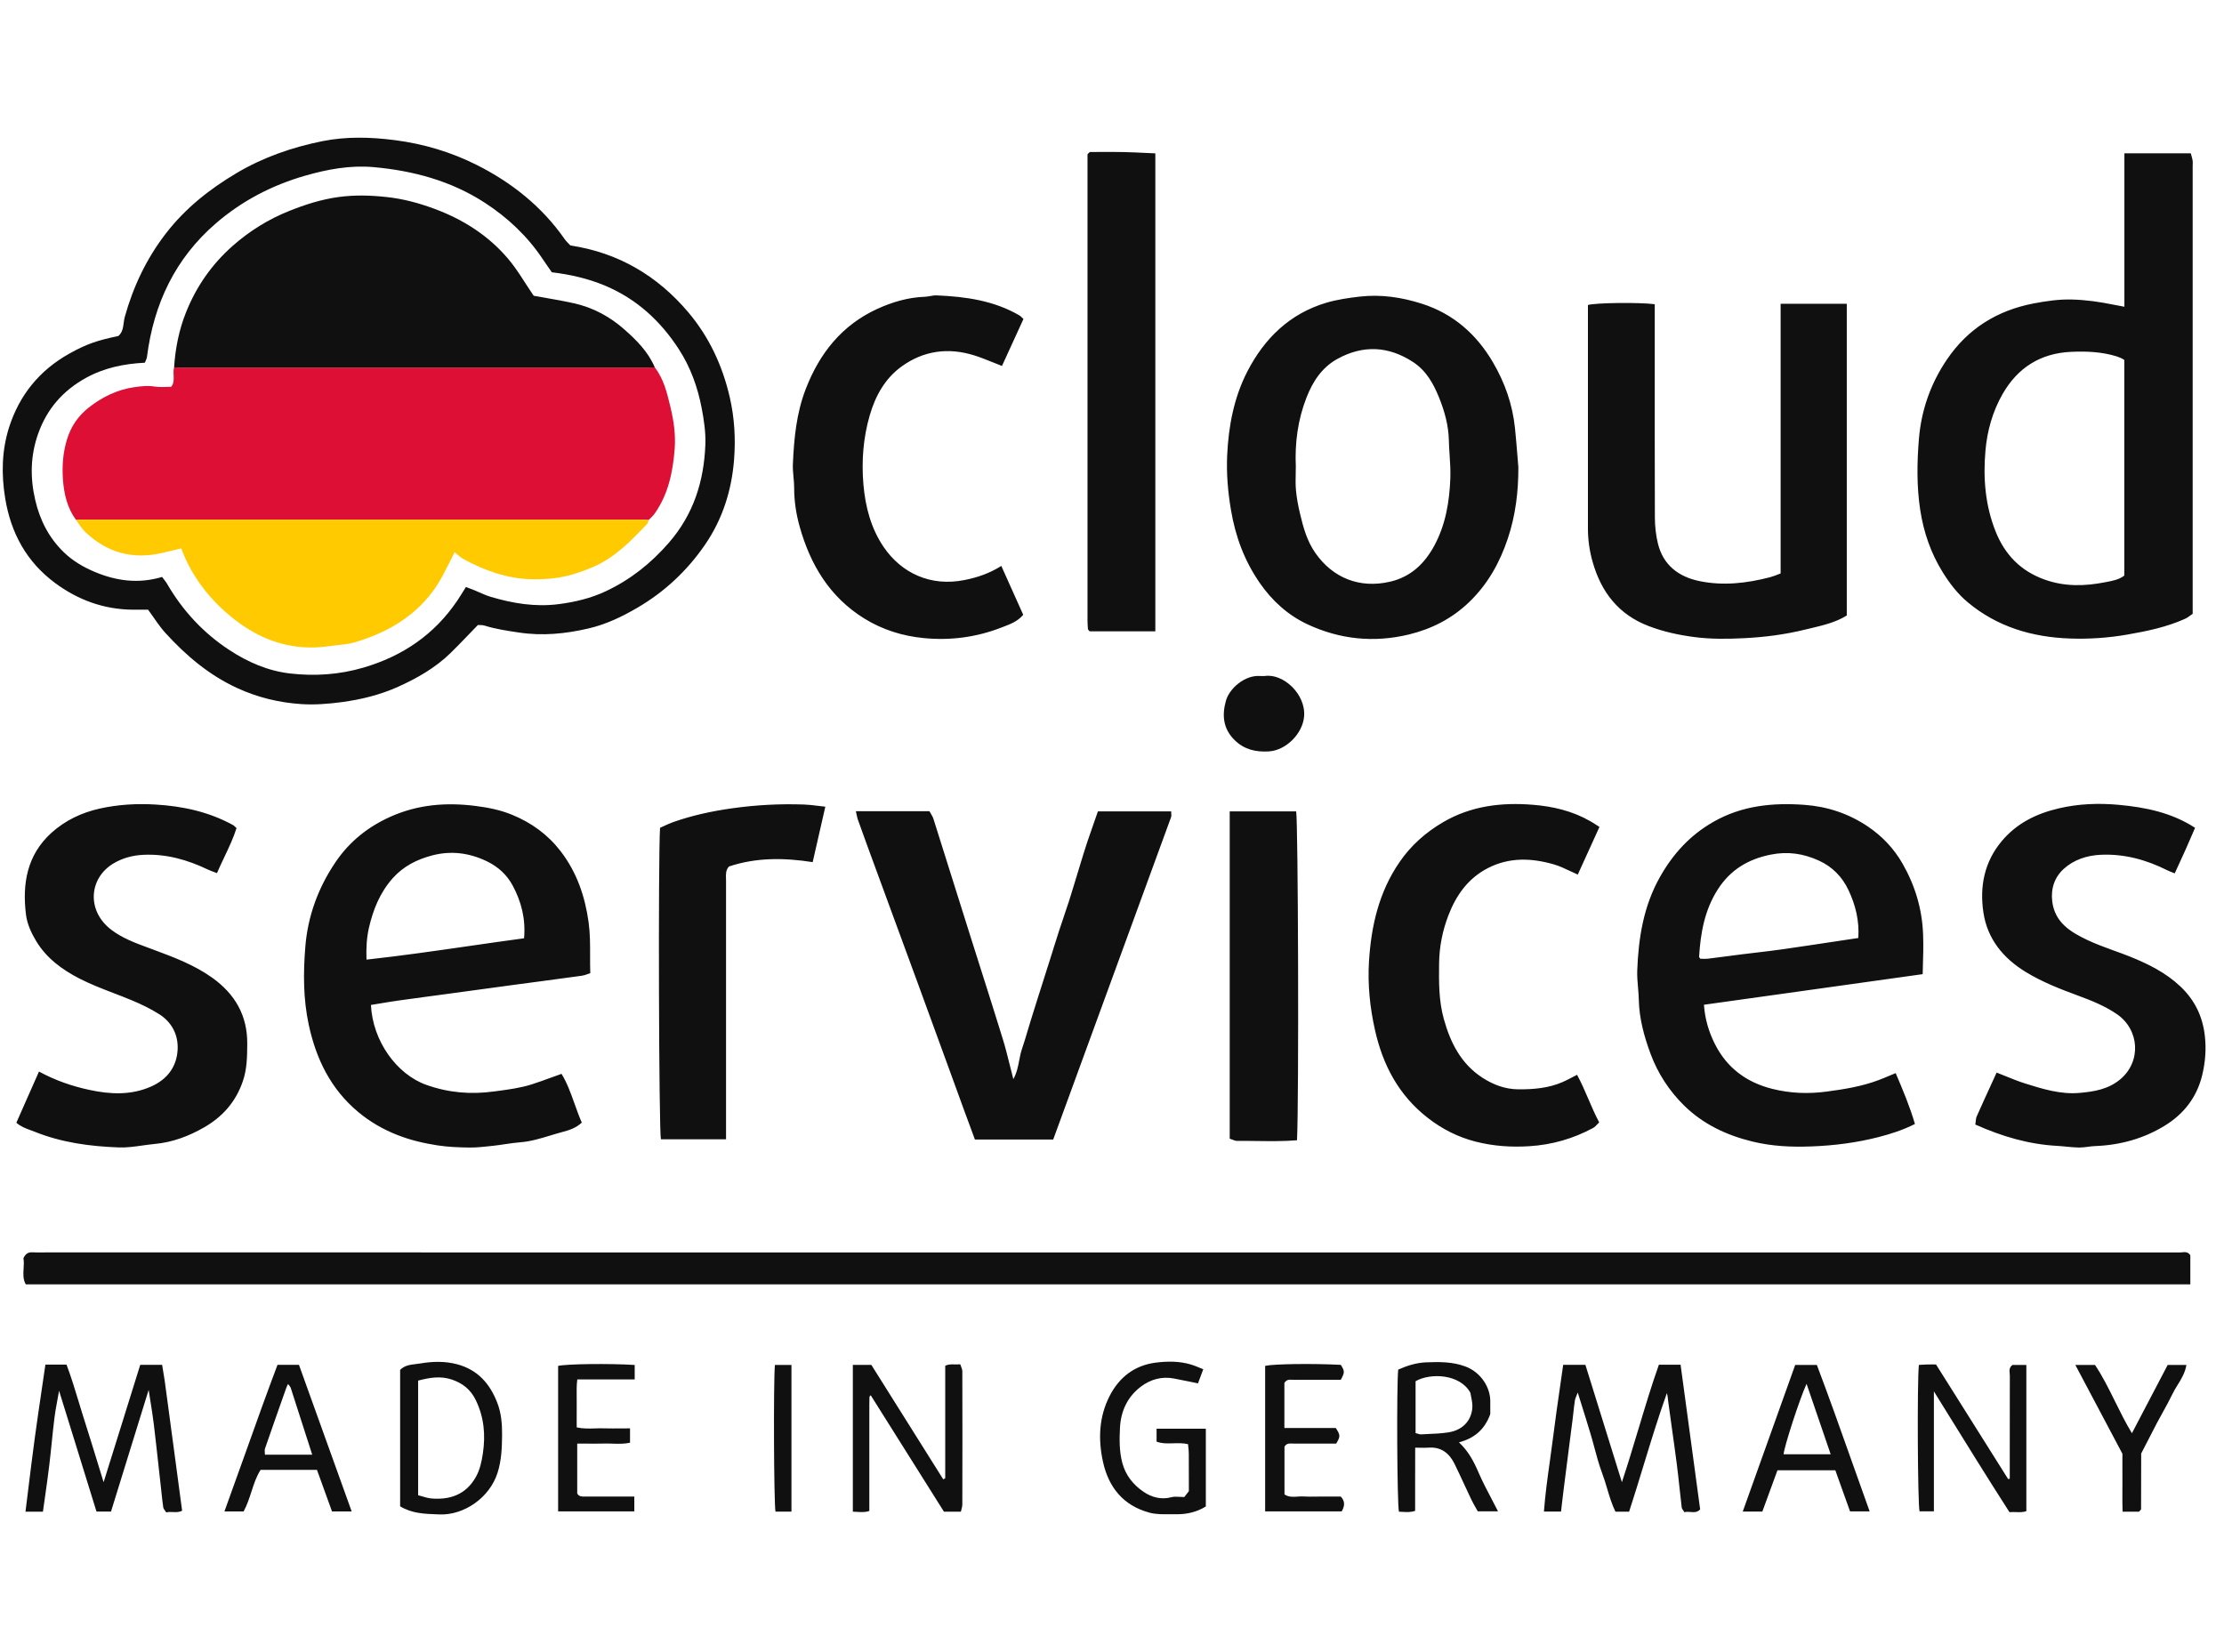 <?xml version="1.0" encoding="UTF-8"?>
<svg xmlns="http://www.w3.org/2000/svg" width="70" height="52" viewBox="0 0 70 52" fill="none">
  <path fill-rule="evenodd" clip-rule="evenodd" d="M34.302 4.784C34.302 4.784 34.302 4.784 34.302 4.784L34.303 4.784L34.302 4.784ZM34.302 4.784L34.229 4.854V19.53C34.229 19.607 34.235 19.685 34.24 19.762C34.241 19.776 34.242 19.79 34.243 19.804C34.244 19.811 34.25 19.819 34.256 19.826C34.258 19.828 34.26 19.83 34.261 19.832C34.266 19.838 34.271 19.843 34.279 19.852C34.284 19.857 34.29 19.863 34.297 19.871H36.364V4.827C36.267 4.823 36.172 4.819 36.077 4.814C35.833 4.802 35.595 4.791 35.357 4.786C35.127 4.781 34.896 4.782 34.651 4.783C34.539 4.784 34.423 4.784 34.302 4.784ZM66.865 9.655V4.826H67.922H68.955C68.962 4.85 68.968 4.874 68.975 4.897L68.975 4.897L68.975 4.897C68.99 4.95 69.004 5.001 69.012 5.052C69.019 5.091 69.017 5.13 69.015 5.17V5.17V5.17V5.17C69.014 5.189 69.014 5.207 69.014 5.225V18.96V19.32C68.994 19.333 68.973 19.348 68.95 19.365C68.897 19.404 68.835 19.45 68.766 19.48C68.186 19.74 67.569 19.867 66.946 19.975C66.351 20.078 65.754 20.118 65.153 20.097C63.96 20.055 62.864 19.731 61.935 18.957C61.615 18.69 61.362 18.359 61.142 18.004C60.77 17.403 60.547 16.753 60.439 16.053C60.325 15.305 60.336 14.555 60.398 13.81C60.473 12.911 60.766 12.071 61.279 11.316C61.939 10.342 62.86 9.771 64.011 9.55C64.408 9.475 64.805 9.416 65.211 9.427C65.65 9.438 66.081 9.5 66.51 9.587C66.604 9.606 66.699 9.624 66.836 9.649L66.865 9.655L66.865 9.655ZM66.862 11.328C66.844 11.317 66.828 11.308 66.814 11.3C66.791 11.287 66.773 11.276 66.754 11.268C66.712 11.249 66.669 11.232 66.626 11.218C66.156 11.072 65.672 11.052 65.186 11.074C64.222 11.118 63.506 11.573 63.031 12.402C62.714 12.957 62.544 13.566 62.491 14.194C62.416 15.056 62.485 15.911 62.813 16.731C63.107 17.465 63.604 17.974 64.359 18.244C64.988 18.468 65.618 18.452 66.257 18.326L66.311 18.316C66.506 18.278 66.701 18.241 66.862 18.116V11.328ZM47.79 14.704C47.793 15.47 47.702 16.22 47.46 16.945C47.207 17.705 46.826 18.391 46.236 18.956C45.697 19.471 45.066 19.795 44.345 19.97C43.24 20.237 42.167 20.125 41.149 19.648C40.538 19.361 40.042 18.913 39.652 18.35C39.166 17.65 38.882 16.878 38.743 16.043C38.647 15.475 38.599 14.905 38.625 14.33C38.668 13.409 38.838 12.509 39.262 11.688C39.797 10.653 40.59 9.873 41.744 9.529C42.086 9.428 42.436 9.378 42.792 9.336C43.469 9.258 44.12 9.357 44.755 9.56C45.743 9.876 46.472 10.519 46.99 11.403C47.365 12.043 47.606 12.729 47.683 13.468C47.713 13.757 47.736 14.048 47.76 14.338C47.77 14.46 47.779 14.582 47.79 14.703V14.704ZM40.785 14.698C40.785 14.772 40.783 14.846 40.782 14.92C40.778 15.089 40.775 15.258 40.79 15.425C40.812 15.674 40.86 15.923 40.918 16.167C41.02 16.601 41.138 17.029 41.401 17.405C41.95 18.192 42.793 18.53 43.75 18.309C44.408 18.158 44.843 17.734 45.148 17.168C45.502 16.51 45.622 15.786 45.649 15.051C45.658 14.806 45.642 14.561 45.626 14.316V14.316V14.316V14.316C45.615 14.159 45.605 14.003 45.602 13.847C45.59 13.382 45.467 12.941 45.296 12.517C45.12 12.079 44.891 11.666 44.476 11.395C43.703 10.89 42.904 10.852 42.096 11.295C41.61 11.562 41.32 12.006 41.124 12.507C40.848 13.21 40.751 13.945 40.786 14.697L40.785 14.698ZM57.027 19.766C57.405 19.675 57.787 19.584 58.127 19.372H58.127V9.561H56.045V18.049C56.005 18.064 55.967 18.078 55.93 18.093C55.854 18.122 55.783 18.149 55.71 18.168C54.978 18.359 54.233 18.444 53.487 18.289C52.835 18.154 52.348 17.787 52.183 17.109C52.119 16.844 52.088 16.565 52.087 16.292C52.082 14.671 52.082 13.05 52.083 11.429V11.429V11.429C52.083 10.922 52.083 10.415 52.083 9.908V9.575C51.58 9.511 50.215 9.529 49.98 9.6V9.735L49.98 12.037C49.98 13.571 49.981 15.105 49.98 16.64C49.98 16.998 50.032 17.352 50.13 17.693C50.399 18.636 50.944 19.345 51.894 19.706C52.358 19.884 52.835 19.986 53.328 20.051C53.849 20.12 54.369 20.112 54.888 20.087C55.541 20.055 56.194 19.971 56.829 19.813C56.895 19.797 56.961 19.781 57.027 19.766L57.027 19.766ZM31.516 17.812L31.789 18.421C31.928 18.732 32.067 19.041 32.206 19.35C32.036 19.553 31.81 19.64 31.588 19.725L31.523 19.75C30.737 20.057 29.915 20.165 29.08 20.084C28.416 20.02 27.781 19.825 27.203 19.467C26.111 18.791 25.505 17.771 25.17 16.578C25.06 16.187 24.995 15.772 24.996 15.355C24.996 15.242 24.986 15.128 24.975 15.015C24.962 14.877 24.95 14.739 24.956 14.603C24.991 13.803 25.066 13.007 25.359 12.248C25.792 11.124 26.495 10.233 27.615 9.721C28.085 9.507 28.58 9.36 29.106 9.341C29.163 9.339 29.219 9.329 29.275 9.319L29.275 9.319C29.344 9.306 29.412 9.294 29.48 9.297C30.392 9.336 31.284 9.459 32.09 9.93C32.115 9.945 32.137 9.966 32.164 9.993L32.164 9.993C32.178 10.007 32.194 10.023 32.213 10.04L32.104 10.279L32.103 10.281C31.915 10.693 31.726 11.105 31.537 11.518C31.436 11.479 31.34 11.44 31.245 11.402L31.245 11.402L31.245 11.402C31.05 11.324 30.865 11.249 30.676 11.189C29.855 10.929 29.07 11.033 28.377 11.535C27.86 11.909 27.555 12.454 27.377 13.065C27.169 13.78 27.113 14.511 27.176 15.248C27.236 15.949 27.413 16.627 27.811 17.214C28.372 18.04 29.293 18.471 30.359 18.256C30.772 18.174 31.151 18.043 31.516 17.812Z" fill="#101010"/>
  <path fill-rule="evenodd" clip-rule="evenodd" d="M41.046 22.555C41.109 21.851 40.39 21.189 39.809 21.277V21.277C39.791 21.277 39.775 21.277 39.758 21.278C39.727 21.278 39.696 21.279 39.665 21.277C39.18 21.239 38.695 21.67 38.587 22.052C38.458 22.506 38.494 22.937 38.86 23.295C39.163 23.593 39.528 23.675 39.938 23.65C40.482 23.616 40.998 23.09 41.046 22.555ZM62.172 35.395L62.172 35.394C63.015 35.771 63.855 36.017 64.748 36.066C64.845 36.071 64.941 36.081 65.037 36.09C65.17 36.103 65.302 36.116 65.435 36.118C65.529 36.119 65.623 36.107 65.717 36.095C65.793 36.084 65.87 36.074 65.947 36.072C66.731 36.042 67.468 35.839 68.134 35.431C68.736 35.062 69.147 34.534 69.314 33.839C69.413 33.427 69.446 33.016 69.395 32.585C69.321 31.971 69.071 31.469 68.629 31.05C68.171 30.615 67.615 30.34 67.036 30.107C66.869 30.04 66.699 29.979 66.53 29.918L66.53 29.918C66.248 29.815 65.966 29.713 65.696 29.585C65.172 29.336 64.676 29.037 64.594 28.373C64.543 27.967 64.67 27.608 64.954 27.349C65.272 27.06 65.681 26.924 66.121 26.904C66.865 26.87 67.554 27.061 68.212 27.39C68.256 27.412 68.302 27.431 68.355 27.451L68.355 27.451L68.355 27.451C68.384 27.463 68.415 27.475 68.449 27.489C68.49 27.399 68.531 27.311 68.57 27.224L68.571 27.224L68.572 27.22C68.645 27.062 68.716 26.91 68.784 26.756C68.859 26.59 68.93 26.424 69 26.261L69.002 26.257L69.002 26.257L69.004 26.253L69.049 26.147L69.089 26.055C68.347 25.573 67.526 25.41 66.69 25.332C66.058 25.274 65.424 25.296 64.795 25.444C64.094 25.609 63.484 25.907 63.012 26.465C62.451 27.128 62.305 27.91 62.428 28.725C62.553 29.549 63.046 30.158 63.764 30.595C64.287 30.914 64.851 31.132 65.42 31.342C65.842 31.497 66.257 31.665 66.628 31.919C67.341 32.407 67.407 33.415 66.729 33.976C66.35 34.29 65.902 34.359 65.447 34.399C64.853 34.451 64.288 34.274 63.731 34.099C63.529 34.035 63.333 33.956 63.127 33.872C63.034 33.835 62.94 33.797 62.843 33.759C62.782 33.894 62.72 34.028 62.659 34.162C62.51 34.487 62.362 34.81 62.218 35.135C62.197 35.181 62.191 35.234 62.185 35.296V35.296C62.181 35.327 62.178 35.359 62.172 35.394L62.171 35.394L62.172 35.395ZM60.517 30.661C59.021 30.871 57.531 31.079 56.043 31.287L53.631 31.624C53.664 32.078 53.784 32.477 53.974 32.856C54.352 33.611 54.97 34.067 55.78 34.271C56.342 34.412 56.907 34.435 57.488 34.358C58.048 34.284 58.598 34.195 59.126 33.997C59.239 33.955 59.349 33.908 59.469 33.858C59.532 33.831 59.597 33.804 59.666 33.776L59.677 33.801C59.894 34.313 60.111 34.824 60.272 35.377C59.892 35.568 59.516 35.689 59.131 35.788C58.438 35.966 57.735 36.056 57.018 36.083C56.383 36.108 55.759 36.078 55.146 35.927C54.34 35.729 53.604 35.383 53.007 34.796C52.535 34.332 52.179 33.783 51.949 33.163C51.747 32.616 51.594 32.056 51.581 31.466C51.578 31.336 51.567 31.206 51.556 31.076V31.076V31.076V31.076V31.076V31.076V31.075V31.075C51.54 30.897 51.525 30.718 51.532 30.54C51.571 29.517 51.73 28.519 52.245 27.606C52.654 26.88 53.189 26.29 53.926 25.869C54.825 25.354 55.795 25.26 56.792 25.332C57.51 25.383 58.184 25.605 58.789 26.013C59.248 26.322 59.615 26.713 59.887 27.19C60.279 27.878 60.499 28.614 60.529 29.408C60.543 29.762 60.532 30.114 60.52 30.509L60.52 30.509L60.516 30.661H60.517ZM58.49 29.524C58.525 28.98 58.403 28.484 58.18 28.014C57.983 27.596 57.672 27.279 57.245 27.085C56.763 26.865 56.268 26.792 55.737 26.898C55.024 27.04 54.462 27.376 54.066 27.996C53.651 28.646 53.524 29.366 53.479 30.113C53.478 30.125 53.488 30.138 53.5 30.153C53.506 30.16 53.512 30.168 53.517 30.176C53.541 30.176 53.566 30.177 53.59 30.178L53.59 30.178C53.645 30.18 53.7 30.181 53.755 30.175C53.962 30.149 54.17 30.122 54.377 30.095L54.377 30.095L54.377 30.095L54.377 30.095L54.377 30.095L54.378 30.095L54.378 30.095L54.378 30.095L54.378 30.095L54.378 30.095L54.378 30.095L54.379 30.095L54.379 30.095C54.535 30.075 54.691 30.054 54.847 30.034C54.995 30.016 55.144 29.998 55.292 29.981L55.292 29.981C55.566 29.949 55.84 29.916 56.113 29.877C56.66 29.799 57.207 29.716 57.765 29.632C58.004 29.596 58.245 29.56 58.489 29.523L58.49 29.524ZM11.675 31.629C11.73 32.769 12.486 33.812 13.414 34.144C14.116 34.395 14.817 34.453 15.55 34.353L15.658 34.339L15.658 34.339C16.02 34.29 16.381 34.242 16.73 34.132C16.935 34.067 17.137 33.993 17.351 33.915L17.351 33.915L17.351 33.915C17.455 33.877 17.562 33.838 17.674 33.799C17.85 34.084 17.965 34.407 18.082 34.734L18.082 34.734C18.153 34.934 18.225 35.136 18.312 35.333C18.125 35.509 17.897 35.578 17.683 35.634C17.559 35.667 17.435 35.705 17.312 35.742L17.312 35.742C17.008 35.834 16.704 35.927 16.382 35.952C16.218 35.965 16.054 35.989 15.891 36.013L15.891 36.013C15.771 36.031 15.65 36.049 15.53 36.062L15.439 36.072L15.439 36.072C15.218 36.096 14.995 36.121 14.774 36.118C14.441 36.114 14.105 36.101 13.776 36.051C13.346 35.985 12.922 35.886 12.514 35.726C12.059 35.548 11.646 35.31 11.273 34.998C10.409 34.276 9.949 33.332 9.717 32.25C9.543 31.44 9.544 30.623 9.609 29.81C9.686 28.838 10.014 27.938 10.567 27.126C11.004 26.484 11.586 26.02 12.296 25.703C13.153 25.321 14.041 25.25 14.963 25.366C15.365 25.417 15.749 25.492 16.126 25.648C16.737 25.9 17.25 26.276 17.647 26.793C18.154 27.453 18.414 28.211 18.527 29.033C18.575 29.384 18.574 29.733 18.573 30.086C18.573 30.266 18.573 30.448 18.579 30.631C18.548 30.64 18.518 30.651 18.489 30.661L18.489 30.661L18.489 30.661L18.489 30.662L18.489 30.662L18.489 30.662C18.428 30.683 18.371 30.703 18.312 30.711C17.871 30.773 17.429 30.831 16.987 30.89L16.986 30.89L16.986 30.89C16.735 30.923 16.484 30.956 16.233 30.99C15.515 31.087 14.797 31.185 14.079 31.283C13.908 31.306 13.737 31.329 13.566 31.352L13.565 31.352L13.565 31.352L13.564 31.352L13.564 31.352L13.563 31.352L13.562 31.352L13.562 31.352C13.223 31.398 12.884 31.443 12.546 31.491C12.34 31.52 12.135 31.554 11.921 31.59C11.841 31.603 11.759 31.616 11.676 31.63L11.675 31.629ZM11.534 30.204C12.63 30.084 13.702 29.929 14.77 29.775L14.77 29.775L14.77 29.775L14.77 29.775L14.77 29.775C15.345 29.692 15.919 29.609 16.495 29.532C16.549 28.924 16.409 28.375 16.132 27.864C15.954 27.536 15.686 27.287 15.341 27.117C14.781 26.843 14.2 26.766 13.598 26.925C13.125 27.051 12.699 27.262 12.363 27.639C11.961 28.09 11.746 28.623 11.613 29.198C11.541 29.512 11.523 29.829 11.535 30.203L11.534 30.204ZM29.254 25.532H26.938V25.533C26.948 25.574 26.955 25.61 26.962 25.643L26.962 25.643C26.975 25.704 26.986 25.754 27.003 25.802C27.183 26.305 27.366 26.807 27.551 27.309C27.71 27.742 27.869 28.175 28.028 28.608L28.029 28.61L28.029 28.611C28.315 29.387 28.6 30.162 28.884 30.938C29.185 31.76 29.484 32.582 29.784 33.404L29.785 33.406C29.973 33.922 30.161 34.438 30.349 34.955C30.445 35.217 30.542 35.478 30.637 35.735L30.637 35.736L30.685 35.867H33.149C34.387 32.485 35.625 29.102 36.86 25.718C36.871 25.685 36.869 25.648 36.865 25.605C36.864 25.584 36.862 25.562 36.862 25.538H34.557C34.519 25.647 34.481 25.755 34.443 25.862C34.369 26.071 34.297 26.276 34.228 26.483C34.153 26.708 34.084 26.935 34.014 27.162L34.014 27.163L34.014 27.163L34.014 27.163L34.014 27.163C33.99 27.241 33.967 27.319 33.943 27.397C33.908 27.509 33.874 27.621 33.84 27.733L33.84 27.734L33.84 27.735L33.84 27.736L33.84 27.736C33.778 27.939 33.717 28.142 33.652 28.345C33.598 28.513 33.541 28.681 33.484 28.848L33.484 28.849L33.484 28.849L33.484 28.849L33.484 28.849L33.484 28.849L33.484 28.849C33.434 28.995 33.385 29.14 33.337 29.287C33.275 29.478 33.215 29.671 33.154 29.864L33.154 29.866C33.119 29.978 33.084 30.089 33.049 30.201C33.003 30.347 32.956 30.493 32.909 30.639L32.909 30.64L32.909 30.641C32.855 30.81 32.801 30.979 32.748 31.148L32.704 31.287L32.704 31.287L32.704 31.287L32.704 31.287L32.703 31.288L32.703 31.288L32.703 31.288C32.618 31.556 32.533 31.825 32.45 32.094C32.416 32.204 32.383 32.315 32.35 32.425L32.35 32.425C32.292 32.621 32.234 32.817 32.168 33.01C32.128 33.125 32.105 33.245 32.081 33.367C32.044 33.563 32.005 33.766 31.895 33.966C31.857 33.817 31.821 33.674 31.786 33.535C31.713 33.242 31.644 32.965 31.56 32.693C31.335 31.962 31.103 31.233 30.872 30.505L30.872 30.504L30.872 30.504L30.872 30.504L30.871 30.503L30.871 30.503L30.871 30.503L30.871 30.503C30.75 30.123 30.63 29.743 30.51 29.363C30.396 29.001 30.282 28.638 30.168 28.276C29.907 27.442 29.645 26.608 29.38 25.774C29.362 25.716 29.33 25.662 29.297 25.607L29.297 25.607L29.297 25.607C29.282 25.582 29.267 25.557 29.254 25.532ZM7.061 26.976C7.206 26.671 7.348 26.374 7.445 26.062L7.443 26.063C7.423 26.045 7.407 26.03 7.394 26.017L7.394 26.017C7.372 25.996 7.357 25.981 7.339 25.971C6.58 25.553 5.756 25.374 4.902 25.323C4.312 25.287 3.727 25.32 3.145 25.448C2.57 25.576 2.056 25.82 1.623 26.209C0.846 26.909 0.696 27.823 0.819 28.797C0.855 29.081 0.987 29.369 1.137 29.618C1.46 30.155 1.95 30.517 2.505 30.802C2.854 30.98 3.218 31.12 3.581 31.26L3.581 31.26C3.773 31.333 3.964 31.407 4.153 31.486C4.448 31.609 4.74 31.75 5.011 31.921C5.41 32.174 5.613 32.572 5.591 33.032C5.564 33.578 5.262 33.975 4.754 34.199C4.127 34.476 3.476 34.446 2.827 34.307C2.273 34.19 1.739 34.005 1.227 33.727L0.891 34.486L0.89 34.487C0.764 34.772 0.639 35.054 0.515 35.337C0.653 35.459 0.807 35.515 0.959 35.571C1.001 35.586 1.043 35.602 1.084 35.618C1.937 35.963 2.836 36.082 3.744 36.115C3.992 36.123 4.24 36.089 4.489 36.053L4.489 36.053C4.617 36.035 4.746 36.018 4.874 36.005C5.435 35.953 5.948 35.758 6.429 35.481C7.006 35.149 7.419 34.681 7.641 34.038C7.776 33.648 7.779 33.257 7.782 32.86L7.782 32.848C7.788 31.963 7.397 31.288 6.685 30.777C6.119 30.372 5.475 30.13 4.829 29.89C4.776 29.87 4.723 29.851 4.67 29.831L4.67 29.831C4.259 29.68 3.846 29.528 3.496 29.259C2.718 28.66 2.802 27.639 3.567 27.179C3.858 27.004 4.176 26.921 4.514 26.905C5.235 26.871 5.902 27.062 6.544 27.369C6.605 27.398 6.669 27.422 6.736 27.446C6.766 27.457 6.797 27.468 6.829 27.481C6.903 27.308 6.983 27.141 7.061 26.976ZM50.342 26.029L50.024 26.728C49.902 26.996 49.782 27.259 49.66 27.527C49.581 27.492 49.502 27.455 49.424 27.418L49.423 27.418L49.423 27.418C49.254 27.338 49.086 27.258 48.91 27.207C48.209 27.003 47.508 26.977 46.837 27.32C46.21 27.64 45.831 28.177 45.587 28.814C45.401 29.298 45.302 29.802 45.295 30.323C45.288 30.91 45.284 31.496 45.443 32.069C45.65 32.815 45.983 33.482 46.658 33.92C47.001 34.141 47.368 34.283 47.791 34.286C48.269 34.289 48.734 34.25 49.176 34.06C49.274 34.018 49.37 33.968 49.475 33.913C49.526 33.886 49.58 33.858 49.637 33.829C49.771 34.073 49.881 34.328 49.992 34.587L49.992 34.587L49.992 34.587C50.097 34.833 50.204 35.081 50.334 35.325C50.315 35.343 50.296 35.363 50.278 35.384C50.236 35.428 50.194 35.474 50.143 35.502C49.518 35.839 48.852 36.031 48.139 36.076C47.563 36.113 47 36.074 46.441 35.931C45.888 35.789 45.394 35.538 44.944 35.189C44.029 34.479 43.527 33.532 43.278 32.423C43.118 31.712 43.045 30.995 43.088 30.271C43.156 29.15 43.4 28.076 44.053 27.13C44.411 26.609 44.871 26.201 45.416 25.881C46.296 25.364 47.257 25.25 48.248 25.33C48.876 25.38 49.489 25.524 50.046 25.842C50.109 25.877 50.169 25.916 50.233 25.957L50.233 25.957C50.269 25.98 50.305 26.004 50.343 26.027L50.342 26.029ZM20.802 35.859H22.852V35.026V27.708C22.852 27.684 22.851 27.66 22.85 27.636C22.846 27.512 22.842 27.385 22.943 27.273C23.794 26.987 24.673 26.994 25.579 27.135L25.755 26.363C25.829 26.039 25.902 25.719 25.977 25.39C25.902 25.382 25.83 25.373 25.759 25.365L25.759 25.365C25.602 25.345 25.453 25.327 25.304 25.322C24.552 25.296 23.805 25.334 23.058 25.439C22.419 25.528 21.796 25.661 21.189 25.875C21.087 25.911 20.988 25.957 20.895 26C20.854 26.019 20.814 26.038 20.775 26.055C20.713 27.019 20.738 35.593 20.802 35.859ZM40.823 35.889C40.407 35.923 39.995 35.918 39.584 35.913H39.584C39.371 35.91 39.159 35.907 38.947 35.91C38.889 35.911 38.83 35.888 38.775 35.865C38.751 35.856 38.727 35.846 38.705 35.839V25.537H40.796C40.859 25.831 40.886 34.599 40.823 35.889V35.889Z" fill="#101010"/>
  <path fill-rule="evenodd" clip-rule="evenodd" d="M68.94 40.424V39.508C68.865 39.397 68.77 39.407 68.68 39.416C68.656 39.418 68.632 39.421 68.609 39.421C46.231 39.419 23.852 39.419 1.474 39.419H1.471C1.428 39.419 1.384 39.419 1.34 39.42C1.233 39.421 1.125 39.422 1.018 39.416C0.882 39.407 0.8 39.469 0.737 39.604C0.756 39.706 0.75 39.814 0.743 39.923C0.732 40.094 0.721 40.268 0.811 40.424H68.94ZM51.566 44.991L51.565 44.992L51.565 44.992L51.565 44.992C51.4 45.541 51.234 46.094 51.049 46.651C50.659 45.397 50.277 44.17 49.9 42.957H49.201C49.169 43.185 49.136 43.413 49.103 43.64L49.103 43.641L49.103 43.642C49.026 44.178 48.948 44.711 48.882 45.246C48.851 45.49 48.817 45.734 48.783 45.979L48.783 45.979C48.709 46.508 48.635 47.038 48.595 47.576H49.133L49.156 47.375V47.375V47.375C49.176 47.2 49.196 47.03 49.218 46.859C49.273 46.423 49.329 45.986 49.385 45.55L49.385 45.547L49.386 45.543L49.386 45.539L49.387 45.533C49.423 45.253 49.459 44.974 49.495 44.694C49.505 44.614 49.514 44.533 49.523 44.453L49.523 44.453C49.536 44.329 49.55 44.206 49.569 44.084C49.578 44.027 49.601 43.973 49.625 43.915C49.636 43.887 49.648 43.859 49.659 43.829C49.695 43.945 49.73 44.058 49.766 44.171L49.766 44.171C49.866 44.491 49.964 44.802 50.057 45.114C50.102 45.262 50.142 45.41 50.182 45.559C50.254 45.828 50.326 46.096 50.423 46.356C50.484 46.518 50.535 46.685 50.584 46.851L50.584 46.851C50.66 47.102 50.734 47.352 50.846 47.58H51.276C51.431 47.104 51.577 46.626 51.723 46.148L51.723 46.148C51.958 45.378 52.194 44.608 52.464 43.849C52.487 43.925 52.495 43.999 52.502 44.072C52.505 44.101 52.508 44.13 52.513 44.159C52.546 44.403 52.58 44.645 52.614 44.888L52.614 44.89L52.614 44.891C52.67 45.288 52.726 45.685 52.777 46.083C52.809 46.336 52.837 46.589 52.864 46.842L52.864 46.842C52.885 47.042 52.907 47.242 52.931 47.442C52.934 47.476 52.957 47.508 52.981 47.542C52.992 47.559 53.005 47.576 53.015 47.595C53.078 47.579 53.143 47.584 53.207 47.589C53.316 47.598 53.422 47.607 53.512 47.507C53.405 46.713 53.297 45.919 53.19 45.126C53.092 44.402 52.994 43.678 52.896 42.954H52.213C51.976 43.624 51.772 44.304 51.566 44.991ZM1.429 42.951H2.094C2.242 43.344 2.366 43.751 2.489 44.159C2.552 44.365 2.614 44.573 2.681 44.779C2.818 45.208 2.95 45.638 3.085 46.079L3.085 46.079C3.143 46.268 3.201 46.458 3.261 46.651C3.48 45.949 3.695 45.259 3.91 44.574L3.911 44.57L3.911 44.569L4.414 42.958H5.102C5.11 43.008 5.119 43.059 5.128 43.111C5.147 43.218 5.166 43.328 5.181 43.438C5.236 43.835 5.289 44.233 5.342 44.63L5.381 44.929C5.407 45.115 5.432 45.302 5.457 45.488C5.481 45.675 5.506 45.861 5.532 46.048C5.598 46.543 5.664 47.04 5.732 47.548C5.641 47.6 5.544 47.595 5.446 47.591C5.375 47.588 5.303 47.584 5.231 47.602C5.219 47.581 5.205 47.562 5.192 47.544C5.166 47.508 5.144 47.478 5.139 47.445C5.116 47.294 5.1 47.143 5.084 46.992C5.078 46.939 5.072 46.886 5.067 46.833C5.044 46.629 5.021 46.426 4.999 46.222C4.948 45.757 4.897 45.292 4.841 44.827C4.812 44.591 4.775 44.355 4.736 44.108L4.736 44.108L4.736 44.108L4.735 44.108L4.735 44.107L4.735 44.107L4.735 44.107C4.717 43.989 4.698 43.87 4.679 43.746L4.137 45.497C3.922 46.192 3.708 46.883 3.494 47.576H3.037C2.794 46.792 2.55 46.005 2.3 45.195L1.859 43.773C1.84 43.886 1.821 43.99 1.802 44.089L1.802 44.089C1.766 44.284 1.734 44.457 1.713 44.631C1.682 44.886 1.655 45.141 1.629 45.396L1.629 45.396C1.604 45.641 1.579 45.887 1.549 46.132C1.509 46.468 1.461 46.804 1.413 47.141C1.392 47.286 1.371 47.432 1.351 47.579H0.802C0.832 47.341 0.861 47.104 0.89 46.868L0.89 46.867L0.89 46.867C0.956 46.333 1.021 45.803 1.093 45.273C1.165 44.742 1.243 44.211 1.323 43.672L1.323 43.672L1.323 43.672L1.323 43.672L1.323 43.672L1.323 43.672C1.359 43.434 1.394 43.194 1.429 42.951L1.429 42.951ZM29.751 42.986V46.527C29.731 46.539 29.71 46.55 29.689 46.562C28.933 45.358 28.176 44.153 27.426 42.96H26.843V47.579C26.884 47.58 26.924 47.583 26.964 47.585L26.964 47.585C27.103 47.594 27.234 47.603 27.362 47.556V44.211C27.362 44.13 27.364 44.049 27.366 43.968C27.366 43.961 27.372 43.953 27.378 43.946L27.383 43.94C27.387 43.934 27.392 43.93 27.397 43.925C27.4 43.922 27.403 43.919 27.406 43.915C28.177 45.141 28.947 46.365 29.711 47.58H30.243C30.248 47.555 30.255 47.53 30.262 47.506L30.262 47.506L30.262 47.506L30.262 47.506L30.262 47.506L30.262 47.506L30.262 47.506L30.262 47.506L30.262 47.506C30.276 47.455 30.289 47.406 30.289 47.356C30.293 45.957 30.293 44.558 30.289 43.159C30.289 43.111 30.27 43.063 30.251 43.014C30.242 42.99 30.232 42.965 30.224 42.94C30.162 42.947 30.103 42.946 30.045 42.944C29.944 42.941 29.847 42.939 29.751 42.986ZM60.869 43.792V47.568H60.417C60.359 47.334 60.339 43.534 60.396 42.961C60.425 42.959 60.455 42.957 60.485 42.955C60.543 42.952 60.602 42.948 60.66 42.946C60.712 42.944 60.764 42.944 60.824 42.945C60.858 42.946 60.895 42.946 60.936 42.946L61.538 43.902C62.093 44.784 62.65 45.669 63.206 46.553C63.215 46.551 63.225 46.55 63.234 46.548L63.257 46.543V46.207L63.257 45.477V45.477V45.477V45.477V45.477V45.477V45.477V45.477V45.477V45.477C63.257 44.749 63.257 44.021 63.259 43.293C63.259 43.27 63.256 43.246 63.254 43.223C63.246 43.133 63.237 43.038 63.343 42.961H63.779V47.563C63.68 47.599 63.575 47.596 63.463 47.593C63.395 47.591 63.323 47.588 63.248 47.595C62.546 46.501 61.86 45.393 61.145 44.238L60.869 43.792ZM12.594 43.118V47.411H12.594C12.964 47.635 13.36 47.649 13.764 47.663L13.834 47.666C14.6 47.695 15.41 47.146 15.661 46.354C15.786 45.961 15.799 45.567 15.803 45.166C15.806 44.82 15.778 44.478 15.652 44.152C15.421 43.555 15.04 43.114 14.392 42.941C14.004 42.837 13.615 42.849 13.23 42.914C13.184 42.922 13.137 42.928 13.09 42.933C12.912 42.954 12.73 42.975 12.594 43.118ZM13.3 47.101L13.3 47.101C13.255 47.088 13.209 47.074 13.161 47.062V43.454C13.518 43.359 13.863 43.301 14.219 43.42C14.563 43.536 14.815 43.735 14.977 44.072C15.237 44.61 15.284 45.163 15.199 45.743C15.16 46.005 15.105 46.261 14.976 46.49C14.659 47.053 14.146 47.213 13.574 47.163C13.483 47.155 13.394 47.129 13.3 47.101ZM46.906 44.509C46.73 44.995 46.404 45.271 45.92 45.397C46.218 45.674 46.39 46.003 46.54 46.353C46.66 46.632 46.802 46.902 46.95 47.183L46.95 47.183L46.95 47.184L46.95 47.184L46.95 47.184L46.95 47.184L46.95 47.185L46.951 47.185C47.016 47.31 47.083 47.437 47.15 47.569H46.513C46.498 47.542 46.481 47.512 46.463 47.481L46.463 47.481C46.418 47.403 46.366 47.313 46.321 47.22C46.24 47.05 46.161 46.88 46.081 46.71L46.081 46.709C45.983 46.497 45.885 46.286 45.782 46.076C45.617 45.74 45.362 45.535 44.962 45.564C44.877 45.57 44.792 45.569 44.696 45.567C44.648 45.566 44.598 45.565 44.543 45.565C44.541 45.936 44.541 46.302 44.541 46.669V46.669V46.669V46.669V46.669V46.669V46.67V46.67C44.541 46.963 44.541 47.257 44.541 47.553C44.408 47.6 44.278 47.593 44.15 47.586C44.11 47.583 44.07 47.581 44.031 47.58C43.973 47.324 43.955 43.658 44.008 43.108C44.284 42.985 44.573 42.892 44.886 42.879C45.3 42.863 45.709 42.858 46.112 43.005C46.616 43.188 46.906 43.673 46.906 44.096V44.508V44.509ZM44.616 45.123C44.597 45.117 44.577 45.11 44.555 45.105V43.473C45.023 43.204 45.955 43.243 46.28 43.836C46.285 43.872 46.293 43.914 46.303 43.959C46.326 44.073 46.355 44.211 46.339 44.343C46.291 44.747 46.013 45.016 45.589 45.083C45.371 45.117 45.149 45.127 44.928 45.136C44.861 45.139 44.795 45.142 44.728 45.146C44.693 45.148 44.656 45.136 44.616 45.123ZM37.009 47.66C37.346 47.666 37.666 47.594 37.953 47.415L37.953 47.414V44.968H36.403V45.375C36.574 45.438 36.749 45.433 36.929 45.427C37.081 45.423 37.235 45.418 37.393 45.454C37.395 45.483 37.398 45.512 37.402 45.541C37.409 45.611 37.417 45.681 37.417 45.75C37.419 46.054 37.419 46.357 37.419 46.649V46.649V46.65V46.65V46.65V46.651V46.651L37.419 46.934C37.357 47.013 37.314 47.068 37.275 47.119C37.225 47.119 37.178 47.116 37.132 47.113C37.037 47.108 36.95 47.102 36.87 47.124C36.547 47.211 36.248 47.125 35.998 46.957C35.672 46.738 35.426 46.434 35.322 46.035C35.228 45.672 35.232 45.306 35.251 44.939C35.278 44.412 35.487 43.961 35.914 43.64C36.216 43.414 36.568 43.315 36.951 43.388C37.109 43.418 37.266 43.45 37.431 43.484L37.431 43.484C37.52 43.503 37.612 43.522 37.707 43.541C37.733 43.472 37.759 43.4 37.787 43.324L37.788 43.323C37.814 43.252 37.842 43.177 37.872 43.096C37.825 43.078 37.782 43.06 37.741 43.043C37.655 43.007 37.577 42.975 37.497 42.951C37.125 42.838 36.74 42.841 36.363 42.89C35.703 42.978 35.225 43.353 34.926 43.936C34.589 44.595 34.56 45.299 34.716 46.008C34.893 46.818 35.361 47.391 36.183 47.611C36.381 47.664 36.595 47.662 36.807 47.66C36.875 47.66 36.942 47.659 37.009 47.66ZM58.293 46.017L58.293 46.017L58.293 46.017L58.293 46.017L58.293 46.018L58.295 46.023C58.477 46.537 58.66 47.053 58.847 47.571H58.23L57.767 46.277H55.945C55.784 46.717 55.625 47.151 55.47 47.575H54.853C55.407 46.027 55.951 44.504 56.503 42.962H57.186V42.963C57.567 43.968 57.928 44.987 58.293 46.017ZM57.62 45.773L57.559 45.593L57.552 45.573C57.319 44.893 57.093 44.233 56.861 43.555C56.643 44.031 56.148 45.556 56.139 45.773H57.62H57.62ZM8.202 46.264H9.977V46.265L10.024 46.397L10.025 46.397C10.172 46.804 10.314 47.195 10.45 47.572H11.069C10.508 46.012 9.957 44.48 9.41 42.958H8.734C8.382 43.892 8.046 44.831 7.709 45.778L7.709 45.778L7.709 45.778C7.496 46.373 7.283 46.971 7.064 47.572H7.668C7.776 47.373 7.845 47.161 7.913 46.952L7.913 46.952C7.991 46.71 8.068 46.473 8.202 46.264ZM9.684 45.338L9.827 45.786V45.786H8.338C8.338 45.765 8.337 45.743 8.335 45.721C8.331 45.675 8.328 45.631 8.341 45.593C8.539 45.018 8.741 44.446 8.943 43.873L8.943 43.873L9.019 43.66C9.025 43.64 9.035 43.621 9.047 43.598L9.047 43.598L9.047 43.597L9.047 43.597L9.047 43.597L9.048 43.597L9.048 43.597C9.053 43.586 9.059 43.574 9.066 43.561C9.078 43.577 9.089 43.591 9.101 43.605C9.123 43.632 9.142 43.656 9.151 43.683C9.328 44.228 9.503 44.773 9.683 45.338L9.684 45.338L9.684 45.338ZM39.82 47.573V42.99C40.088 42.928 41.329 42.912 42.202 42.958C42.328 43.162 42.328 43.191 42.202 43.428L41.784 43.428H41.784H41.784H41.784C41.431 43.428 41.075 43.427 40.719 43.429C40.702 43.429 40.685 43.428 40.668 43.427C40.582 43.422 40.492 43.417 40.426 43.529V44.945H42.043C42.19 45.171 42.191 45.211 42.057 45.436L41.616 45.436C41.318 45.436 41.016 45.436 40.714 45.436C40.698 45.436 40.682 45.435 40.666 45.435C40.579 45.431 40.489 45.427 40.429 45.535V47.036C40.563 47.125 40.702 47.115 40.837 47.105C40.897 47.1 40.956 47.096 41.014 47.1C41.15 47.109 41.287 47.107 41.424 47.105C41.485 47.104 41.545 47.103 41.606 47.103H42.2C42.346 47.257 42.323 47.409 42.229 47.571H39.821L39.82 47.573ZM19.977 43.416V42.962H19.978C19.169 42.91 17.814 42.93 17.567 42.991V47.57H19.965V47.104H19.599C19.467 47.104 19.335 47.103 19.203 47.103C18.94 47.103 18.676 47.103 18.413 47.104L18.394 47.104C18.306 47.104 18.221 47.105 18.168 47.006V45.436C18.259 45.436 18.348 45.437 18.436 45.437L18.436 45.437C18.632 45.438 18.822 45.44 19.012 45.435C19.1 45.432 19.189 45.435 19.277 45.438C19.463 45.444 19.649 45.449 19.83 45.409V44.957C19.738 44.957 19.648 44.958 19.559 44.959C19.364 44.96 19.175 44.961 18.985 44.956C18.898 44.953 18.811 44.956 18.723 44.959C18.535 44.964 18.344 44.97 18.152 44.926C18.152 44.845 18.151 44.765 18.151 44.686V44.686V44.686C18.15 44.516 18.149 44.35 18.152 44.184C18.154 44.107 18.152 44.029 18.151 43.951V43.951V43.951C18.149 43.778 18.146 43.601 18.17 43.416H19.977ZM67.393 45.752L67.393 45.996C67.393 46.488 67.393 46.992 67.39 47.496C67.39 47.513 67.372 47.531 67.353 47.55L67.353 47.55C67.343 47.559 67.333 47.569 67.324 47.58H66.808C66.8 47.366 66.801 47.155 66.802 46.946C66.803 46.858 66.803 46.771 66.803 46.684C66.802 46.487 66.802 46.289 66.802 46.084V46.082C66.803 45.976 66.803 45.868 66.803 45.757C66.475 45.137 66.141 44.509 65.802 43.868L65.798 43.861L65.321 42.961H65.94C66.179 43.317 66.372 43.709 66.57 44.108L66.57 44.108C66.735 44.442 66.902 44.781 67.102 45.11L67.555 44.244L67.568 44.22C67.788 43.8 68.006 43.383 68.227 42.961H68.816C68.779 43.203 68.659 43.398 68.54 43.59L68.54 43.59C68.481 43.686 68.422 43.781 68.375 43.881C68.282 44.075 68.177 44.264 68.073 44.452C68.011 44.563 67.949 44.675 67.89 44.787C67.787 44.982 67.686 45.179 67.579 45.389L67.579 45.389C67.519 45.506 67.457 45.626 67.392 45.752H67.393ZM24.408 47.578H24.911V42.962H24.39C24.342 43.474 24.357 47.301 24.408 47.578Z" fill="#101010"/>
  <path d="M15.039 19.674C14.741 19.981 14.465 20.276 14.176 20.558C13.701 21.02 13.133 21.344 12.535 21.614C11.97 21.869 11.368 22.017 10.756 22.099C10.334 22.155 9.901 22.189 9.478 22.161C8.78 22.114 8.108 21.952 7.461 21.654C6.572 21.244 5.855 20.632 5.208 19.924C5.008 19.705 4.851 19.448 4.661 19.19C4.508 19.19 4.347 19.192 4.186 19.19C3.272 19.183 2.455 18.886 1.729 18.346C0.835 17.682 0.346 16.781 0.165 15.695C0.039 14.936 0.053 14.184 0.285 13.453C0.608 12.44 1.238 11.66 2.176 11.133C2.746 10.814 3.099 10.705 3.723 10.577C3.909 10.42 3.871 10.178 3.927 9.976C4.194 9.018 4.612 8.136 5.221 7.348C5.827 6.562 6.587 5.958 7.44 5.451C8.287 4.948 9.201 4.633 10.153 4.442C10.9 4.293 11.665 4.312 12.428 4.411C13.334 4.528 14.192 4.784 15.002 5.19C16.11 5.746 17.057 6.502 17.772 7.525C17.824 7.601 17.895 7.662 17.954 7.726C19.464 7.953 20.688 8.679 21.656 9.82C22.317 10.598 22.74 11.508 22.969 12.503C23.12 13.157 23.157 13.823 23.103 14.488C23.025 15.447 22.738 16.347 22.192 17.142C21.633 17.957 20.922 18.626 20.06 19.129C19.574 19.413 19.072 19.653 18.52 19.781C17.797 19.949 17.073 20.021 16.33 19.908C15.967 19.854 15.606 19.801 15.254 19.691C15.179 19.667 15.093 19.676 15.04 19.673L15.039 19.674ZM5.103 18.162C5.162 18.241 5.215 18.301 5.255 18.369C5.748 19.218 6.396 19.921 7.223 20.462C7.809 20.846 8.446 21.12 9.135 21.198C9.905 21.286 10.678 21.236 11.435 21.014C12.677 20.651 13.678 19.968 14.401 18.893C14.489 18.762 14.57 18.627 14.665 18.475C14.768 18.515 14.852 18.546 14.935 18.579C15.105 18.648 15.27 18.734 15.444 18.785C16.143 18.992 16.848 19.11 17.585 19.015C18.105 18.948 18.601 18.829 19.072 18.607C19.845 18.243 20.491 17.729 21.053 17.082C21.831 16.186 22.157 15.146 22.201 13.994C22.215 13.603 22.157 13.217 22.083 12.834C21.956 12.176 21.731 11.554 21.367 10.992C20.791 10.103 20.039 9.41 19.047 8.992C18.503 8.763 17.936 8.638 17.369 8.57C17.266 8.421 17.172 8.29 17.083 8.156C16.602 7.434 15.978 6.848 15.257 6.38C14.197 5.692 13.004 5.371 11.753 5.26C11.019 5.196 10.305 5.328 9.603 5.53C8.563 5.83 7.619 6.319 6.8 7.025C5.511 8.136 4.837 9.568 4.626 11.233C4.618 11.296 4.582 11.355 4.559 11.416C3.892 11.45 3.272 11.579 2.694 11.9C1.975 12.3 1.478 12.874 1.204 13.642C0.958 14.331 0.943 15.029 1.109 15.738C1.255 16.366 1.534 16.919 2 17.374C2.284 17.651 2.622 17.85 2.983 18.001C3.657 18.283 4.352 18.383 5.102 18.159L5.103 18.162Z" fill="#101010"/>
  <path d="M2.392 16.363C2.113 15.984 2.014 15.543 1.981 15.09C1.951 14.668 1.981 14.252 2.107 13.835C2.233 13.421 2.46 13.092 2.787 12.833C3.211 12.497 3.689 12.262 4.234 12.185C4.45 12.154 4.662 12.131 4.883 12.169C5.039 12.195 5.203 12.174 5.388 12.174C5.534 11.999 5.422 11.765 5.48 11.563C5.561 11.565 5.642 11.57 5.723 11.57C10.592 11.57 15.461 11.57 20.33 11.57C20.423 11.57 20.516 11.565 20.609 11.562C20.892 11.929 20.996 12.368 21.1 12.803C21.204 13.235 21.27 13.676 21.236 14.12C21.18 14.848 21.037 15.554 20.604 16.167C20.553 16.24 20.48 16.299 20.417 16.365C20.312 16.362 20.208 16.356 20.103 16.356C14.292 16.356 8.481 16.356 2.669 16.356C2.576 16.356 2.483 16.36 2.391 16.362L2.392 16.363Z" fill="#DE0F34"/>
  <path d="M20.609 11.562C20.517 11.565 20.424 11.57 20.331 11.57C15.462 11.57 10.593 11.57 5.724 11.57C5.643 11.57 5.561 11.566 5.48 11.563C5.518 10.967 5.633 10.386 5.854 9.833C6.177 9.021 6.665 8.319 7.325 7.737C7.855 7.27 8.447 6.901 9.104 6.639C9.602 6.44 10.111 6.276 10.65 6.202C11.159 6.132 11.656 6.146 12.165 6.201C12.685 6.256 13.178 6.389 13.662 6.568C14.562 6.899 15.357 7.401 15.98 8.13C16.284 8.485 16.517 8.899 16.782 9.286C16.795 9.304 16.812 9.319 16.803 9.31C17.247 9.392 17.665 9.455 18.076 9.548C18.667 9.682 19.191 9.964 19.643 10.362C20.033 10.704 20.401 11.072 20.609 11.562Z" fill="#101010"/>
  <path d="M2.392 16.363C2.484 16.361 2.577 16.356 2.67 16.356C8.482 16.356 14.293 16.356 20.104 16.356C20.209 16.356 20.313 16.362 20.418 16.366C20.401 16.408 20.397 16.46 20.367 16.491C19.861 17.024 19.351 17.556 18.654 17.851C18.311 17.996 17.963 18.117 17.588 18.178C17.3 18.225 17.016 18.237 16.732 18.231C15.952 18.213 15.241 17.956 14.568 17.584C14.48 17.535 14.409 17.457 14.311 17.378C14.179 17.637 14.061 17.879 13.934 18.116C13.685 18.583 13.363 18.98 12.944 19.32C12.412 19.754 11.81 20.024 11.165 20.218C10.971 20.276 10.762 20.288 10.559 20.313C10.332 20.341 10.104 20.375 9.877 20.379C8.964 20.397 8.162 20.09 7.441 19.543C6.752 19.021 6.212 18.383 5.845 17.602C5.793 17.491 5.752 17.376 5.704 17.26C5.502 17.309 5.305 17.357 5.108 17.403C4.179 17.619 3.367 17.398 2.681 16.741C2.568 16.633 2.487 16.491 2.392 16.363V16.363Z" fill="#FFCA00"/>
</svg>
